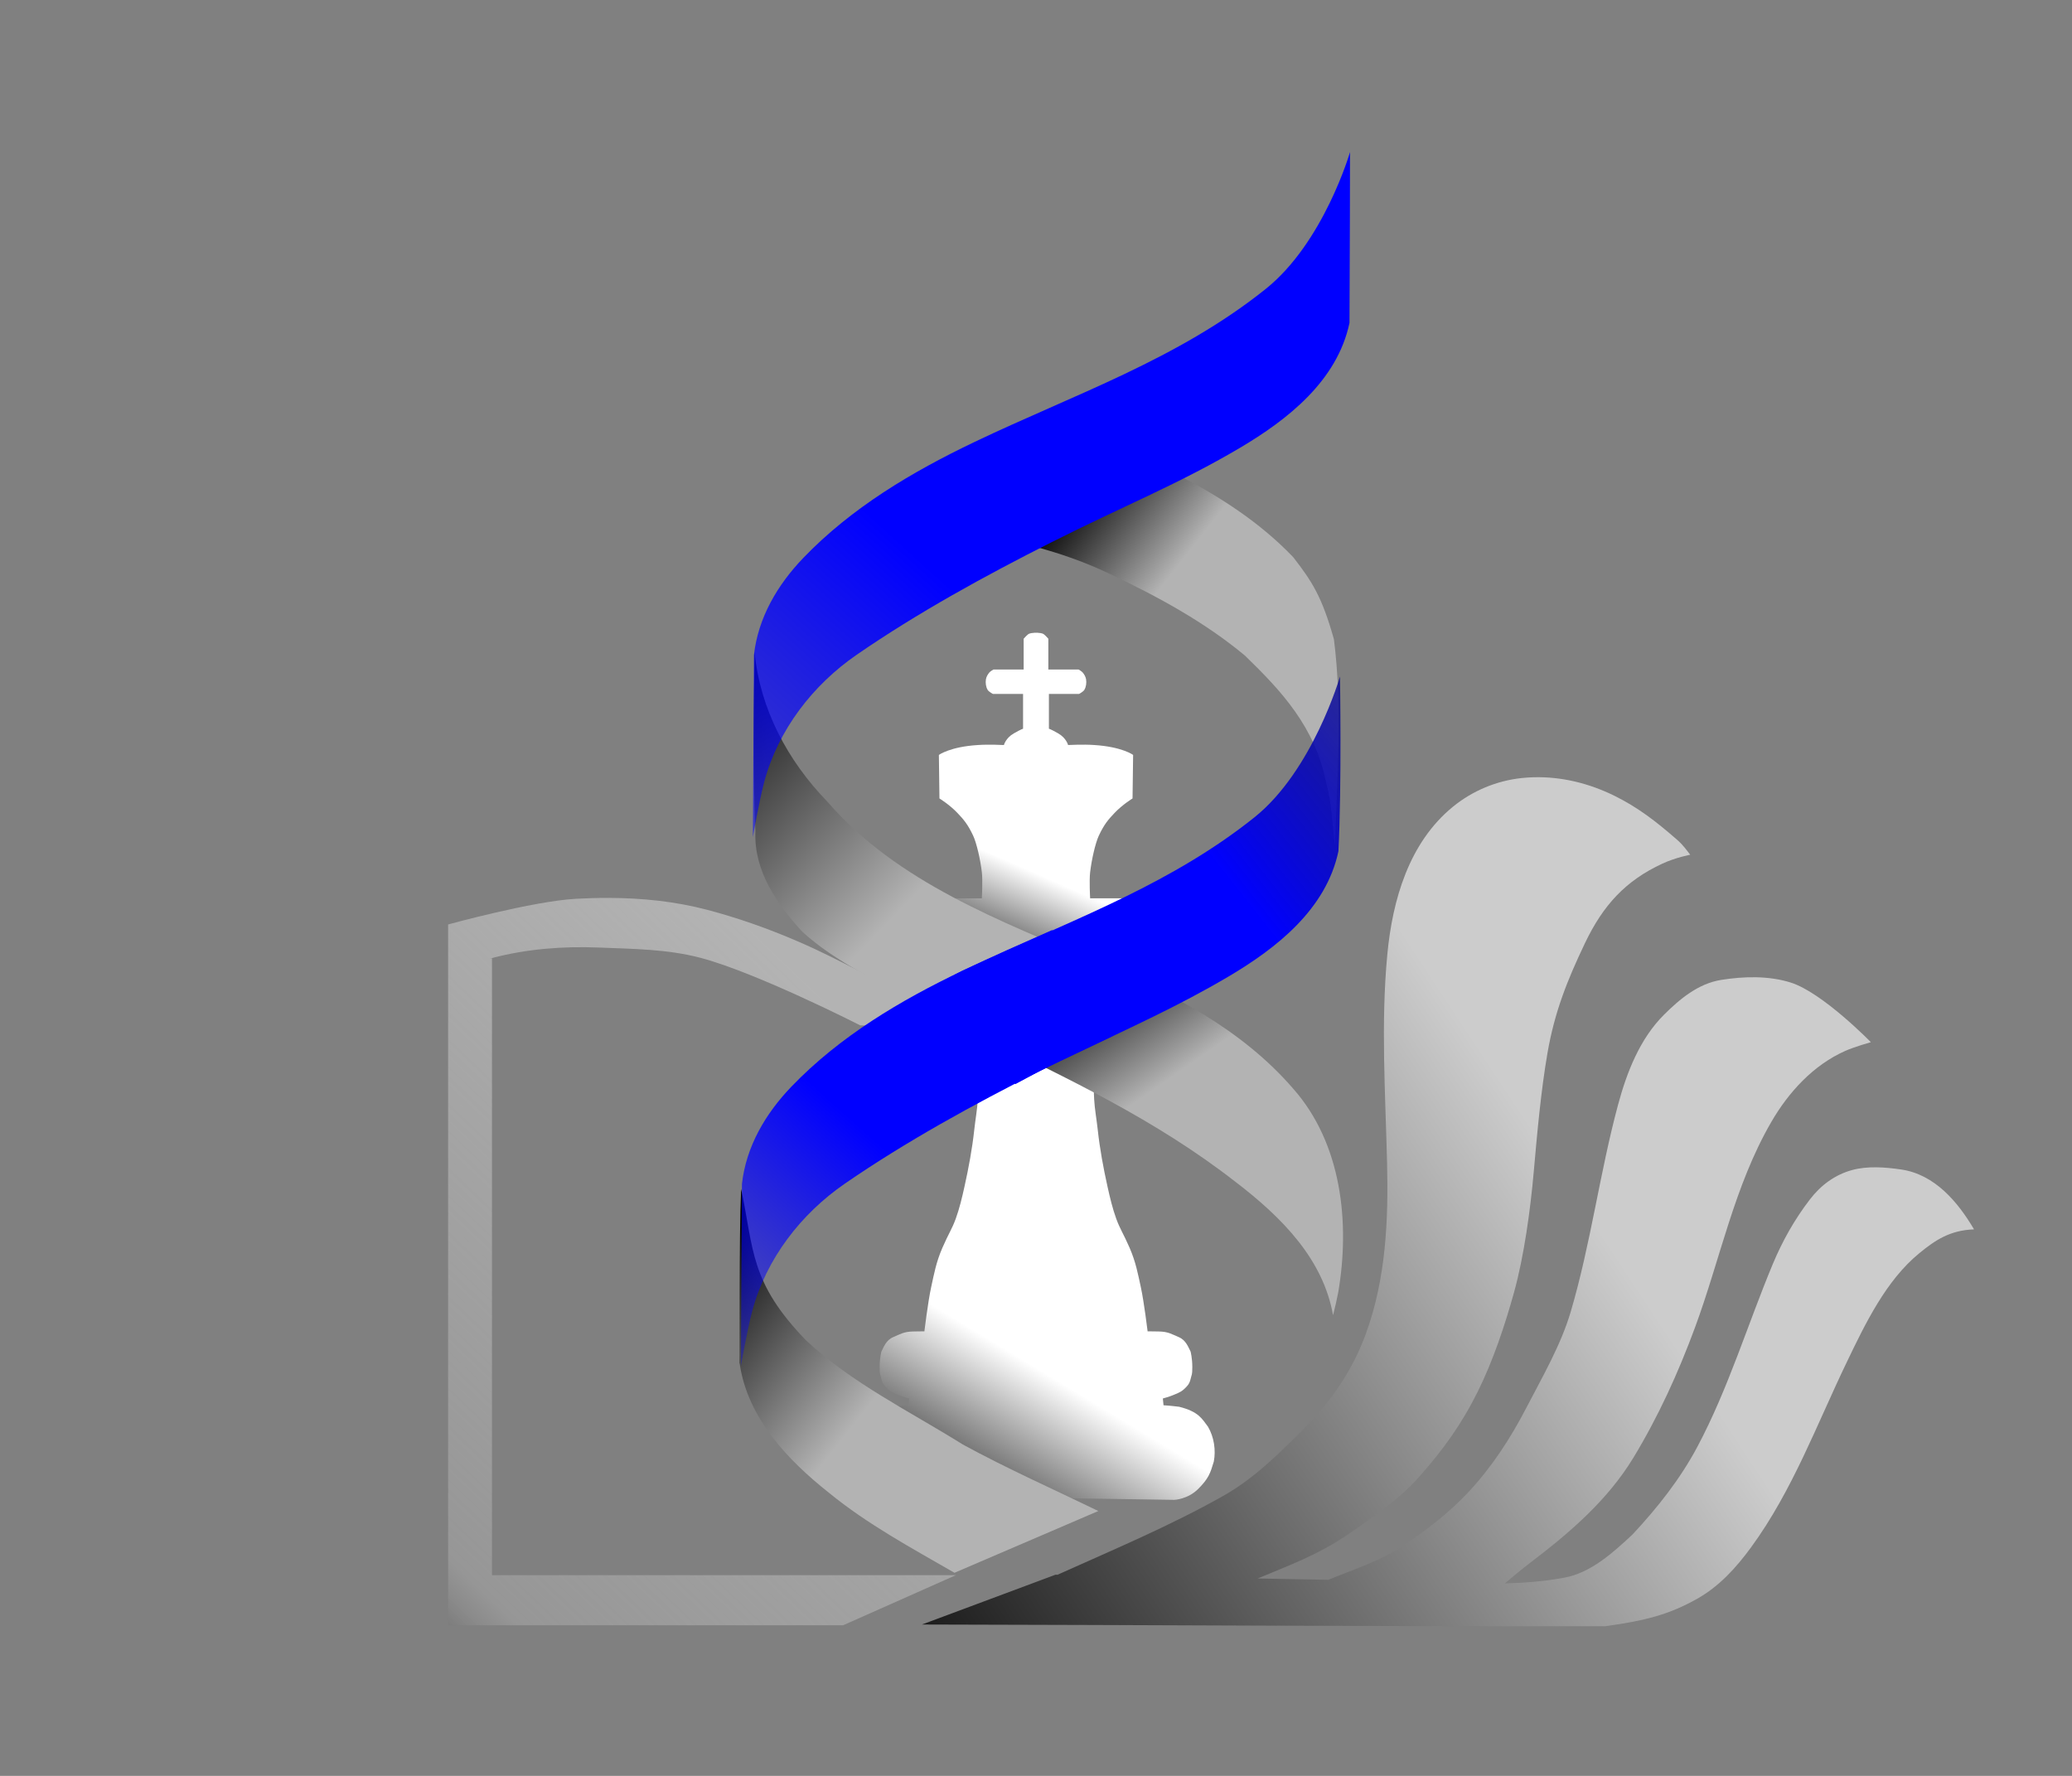 <?xml version="1.0" encoding="UTF-8" standalone="no"?>
<svg
   xmlns:dc="http://purl.org/dc/elements/1.1/"
   xmlns:cc="http://creativecommons.org/ns#"
   xmlns:rdf="http://www.w3.org/1999/02/22-rdf-syntax-ns#"
   xmlns:svg="http://www.w3.org/2000/svg"
   xmlns="http://www.w3.org/2000/svg"
   xmlns:xlink="http://www.w3.org/1999/xlink"
   xmlns:sodipodi="http://sodipodi.sourceforge.net/DTD/sodipodi-0.dtd"
   xmlns:inkscape="http://www.inkscape.org/namespaces/inkscape"
   inkscape:export-ydpi="118.15384"
   inkscape:export-xdpi="118.15384"
   inkscape:export-filename="/Users/satvik/Desktop/chess-club.png"
   width="420"
   height="360"
   viewBox="0 0 111.125 95.25"
   version="1.1"
   id="svg8"
   inkscape:version="1.0beta1 (32d4812, 2019-09-19)"
   sodipodi:docname="chess-club.svg">
  <rect x="0" y="0" width="111.125" height="95.25" fill="#808080" stroke="none"/>
  <defs
     id="defs2">
    <linearGradient
       inkscape:collect="always"
       id="linearGradient961">
      <stop
         style="stop-color:#0000ff;stop-opacity:1;"
         offset="0"
         id="stop957" />
      <stop
         style="stop-color:#0000ff;stop-opacity:0.31"
         offset="1"
         id="stop959" />
    </linearGradient>
    <linearGradient
       id="linearGradient2477"
       inkscape:collect="always">
      <stop
         id="stop2473"
         offset="0"
         style="stop-color:#0000ff;stop-opacity:1;" />
      <stop
         id="stop2475"
         offset="1"
         style="stop-color:#0000ff;stop-opacity:0.5" />
    </linearGradient>
    <linearGradient
       id="linearGradient2469"
       inkscape:collect="always">
      <stop
         id="stop2465"
         offset="0"
         style="stop-color:#0000ff;stop-opacity:1;" />
      <stop
         id="stop2467"
         offset="1"
         style="stop-color:#000000;stop-opacity:0.5" />
    </linearGradient>
    <linearGradient
       inkscape:collect="always"
       id="linearGradient2463">
      <stop
         style="stop-color:#ffffff;stop-opacity:1;"
         offset="0"
         id="stop2459" />
      <stop
         style="stop-color:#000000;stop-opacity:1"
         offset="1"
         id="stop2461" />
    </linearGradient>
    <linearGradient
       inkscape:collect="always"
       id="linearGradient2447">
      <stop
         style="stop-color:#b3b3b3;stop-opacity:1"
         offset="0"
         id="stop2443" />
      <stop
         id="stop2449"
         offset="0.393"
         style="stop-color:#b3b3b3;stop-opacity:1" />
      <stop
         style="stop-color:#000000;stop-opacity:1"
         offset="1"
         id="stop2445" />
    </linearGradient>
    <linearGradient
       id="linearGradient1598"
       inkscape:collect="always">
      <stop
         id="stop1594"
         offset="0"
         style="stop-color:#ffffff;stop-opacity:1;" />
      <stop
         id="stop1596"
         offset="1"
         style="stop-color:#000000;stop-opacity:1" />
    </linearGradient>
    <linearGradient
       id="linearGradient1590"
       inkscape:collect="always">
      <stop
         id="stop1586"
         offset="0"
         style="stop-color:#cccccc;stop-opacity:1" />
      <stop
         id="stop1588"
         offset="1"
         style="stop-color:#000000;stop-opacity:1" />
    </linearGradient>
    <linearGradient
       id="linearGradient1544"
       inkscape:collect="always">
      <stop
         style="stop-color:#000000;stop-opacity:1"
         offset="0"
         id="stop1542" />
      <stop
         id="stop1548"
         offset="0.196"
         style="stop-color:#b3b3b3;stop-opacity:0.443;" />
      <stop
         style="stop-color:#b3b3b3;stop-opacity:1"
         offset="1"
         id="stop1540" />
    </linearGradient>
    <linearGradient
       id="linearGradient1515"
       inkscape:collect="always">
      <stop
         id="stop1511"
         offset="0"
         style="stop-color:#b3b3b3;stop-opacity:1;" />
      <stop
         id="stop1513"
         offset="1"
         style="stop-color:#000000;stop-opacity:1" />
    </linearGradient>
    <linearGradient
       id="linearGradient1483"
       inkscape:collect="always">
      <stop
         id="stop1479"
         offset="0"
         style="stop-color:#b3b3b3;stop-opacity:1;" />
      <stop
         id="stop1481"
         offset="1"
         style="stop-color:#000000;stop-opacity:1" />
    </linearGradient>
    <linearGradient
       id="linearGradient1469"
       inkscape:collect="always">
      <stop
         id="stop1465"
         offset="0"
         style="stop-color:#b3b3b3;stop-opacity:1;" />
      <stop
         id="stop1467"
         offset="1"
         style="stop-color:#000000;stop-opacity:1" />
    </linearGradient>
    <linearGradient
       gradientTransform="matrix(3.78,0,0,3.78,-192,-352)"
       spreadMethod="pad"
       gradientUnits="userSpaceOnUse"
       y2="127.745"
       x2="82.739"
       y1="139.237"
       x1="94.632"
       id="linearGradient1471"
       xlink:href="#linearGradient1469"
       inkscape:collect="always" />
    <linearGradient
       gradientUnits="userSpaceOnUse"
       y2="114.381"
       x2="105.858"
       y1="118.791"
       x1="111.47"
       id="linearGradient1485"
       xlink:href="#linearGradient1483"
       inkscape:collect="always" />
    <linearGradient
       gradientUnits="userSpaceOnUse"
       y2="159.015"
       x2="83.541"
       y1="166.365"
       x1="92.895"
       id="linearGradient1517"
       xlink:href="#linearGradient1515"
       inkscape:collect="always" />
    <linearGradient
       gradientUnits="userSpaceOnUse"
       y2="211.317"
       x2="179.865"
       y1="331.822"
       x1="64.78"
       id="linearGradient1546"
       xlink:href="#linearGradient1544"
       inkscape:collect="always" />
    <linearGradient
       gradientUnits="userSpaceOnUse"
       y2="343.452"
       x2="163.645"
       y1="242.177"
       x1="317.044"
       id="linearGradient1592"
       xlink:href="#linearGradient1590"
       inkscape:collect="always" />
    <linearGradient
       gradientTransform="translate(0.032,1.4858333e-6)"
       gradientUnits="userSpaceOnUse"
       y2="172.13"
       x2="98.425"
       y1="163.059"
       x1="103.906"
       id="linearGradient1600"
       xlink:href="#linearGradient2463"
       inkscape:collect="always" />
    <linearGradient
       y2="142.743"
       x2="101.354"
       y1="136.506"
       x1="104.095"
       gradientTransform="translate(0.032,1.4858333e-6)"
       gradientUnits="userSpaceOnUse"
       id="linearGradient1611"
       xlink:href="#linearGradient1598"
       inkscape:collect="always" />
    <linearGradient
       spreadMethod="pad"
       y2="140.853"
       x2="105.418"
       y1="151.436"
       x1="112.788"
       gradientTransform="matrix(3.78,0,0,3.78,-192,-352)"
       gradientUnits="userSpaceOnUse"
       id="linearGradient1618"
       xlink:href="#linearGradient2447"
       inkscape:collect="always" />
    <linearGradient
       gradientUnits="userSpaceOnUse"
       y2="121.645"
       x2="134.711"
       y1="137.665"
       x1="114.416"
       id="linearGradient2471"
       xlink:href="#linearGradient2469"
       inkscape:collect="always" />
    <linearGradient
       gradientUnits="userSpaceOnUse"
       y2="131.887"
       x2="84.476"
       y1="118.791"
       x1="96.369"
       id="linearGradient2479"
       xlink:href="#linearGradient2477"
       inkscape:collect="always" />
    <linearGradient
       y2="121.645"
       x2="134.711"
       y1="137.665"
       x1="114.416"
       gradientTransform="matrix(3.78,0,0,3.78,-180.049,-337.384)"
       gradientUnits="userSpaceOnUse"
       id="linearGradient931"
       xlink:href="#linearGradient2469"
       inkscape:collect="always" />
    <linearGradient
       gradientTransform="matrix(3.78,0,0,3.78,-180.049,-337.384)"
       y2="121.645"
       x2="134.711"
       y1="137.665"
       x1="114.416"
       gradientUnits="userSpaceOnUse"
       id="linearGradient944"
       xlink:href="#linearGradient2469"
       inkscape:collect="always" />
    <linearGradient
       y2="160.135"
       x2="84.565"
       y1="149.769"
       x1="93.838"
       gradientTransform="matrix(3.78,0,0,3.78,-180.049,-337.384)"
       gradientUnits="userSpaceOnUse"
       id="linearGradient955"
       xlink:href="#linearGradient961"
       inkscape:collect="always" />
  </defs>
  <sodipodi:namedview
     fit-margin-bottom="0"
     fit-margin-right="0"
     fit-margin-left="0"
     fit-margin-top="0"
     units="px"
     inkscape:snap-global="true"
     id="base"
     pagecolor="#000000"
     bordercolor="#666666"
     borderopacity="1.0"
     inkscape:pageopacity="0"
     inkscape:pageshadow="2"
     inkscape:zoom="2.3931363"
     inkscape:cx="196.67563"
     inkscape:cy="190.75712"
     inkscape:document-units="mm"
     inkscape:current-layer="g40"
     inkscape:document-rotation="0"
     showgrid="false"
     inkscape:object-nodes="false"
     showguides="false"
     inkscape:snap-grids="true"
     inkscape:window-width="1440"
     inkscape:window-height="855"
     inkscape:window-x="0"
     inkscape:window-y="23"
     inkscape:window-maximized="0" />
  <g
     transform="translate(-50.8,-93.133)"
     inkscape:groupmode="layer"
     id="layer2"
     inkscape:label="IISERK"
     style="display:inline;opacity:1">
    <g
       transform="translate(0,3.867)"
       id="g56">
      <g
         transform="translate(3.162)"
         id="g40">
        <path
           inkscape:connector-curvature="0"
           d="m 106.091,142.913 -5.785,0.065 c -0.085,2.055 -0.137,3.468 -0.225,5.252 -0.024,0.477 -0.138,1.135 -0.189,1.611 -0.111,1.037 -0.304,2.065 -0.53,3.083 -0.128,0.578 -0.268,1.166 -0.467,1.713 -0.199,0.547 -0.382,0.79 -0.716,1.558 -0.334,0.767 -0.444,1.392 -0.6,2.104 -0.175,0.797 -0.365,2.376 -0.365,2.376 0,0 -0.079,-0.006 -0.596,0.005 -0.517,0.011 -0.69,0.142 -1.076,0.303 -0.386,0.162 -0.512,0.542 -0.634,0.776 0,0 -0.092,0.353 -0.092,0.82 0,0.467 0.031,0.374 0.093,0.654 0.062,0.28 0.208,0.411 0.374,0.561 0.166,0.15 0.386,0.224 0.592,0.311 0.168,0.071 0.521,0.169 0.521,0.169 l -0.036,0.364 c 0,0 -0.339,0.018 -0.838,0.08 -1.037,0.26 -1.219,0.633 -1.547,1.069 -0.328,0.562 -0.427,1.264 -0.312,1.869 0.187,0.623 0.276,0.908 0.836,1.468 0.561,0.561 1.282,0.587 1.282,0.587 l 7.419,-0.111 7.419,0.111 c 0,0 0.721,-0.026 1.282,-0.587 0.561,-0.561 0.649,-0.845 0.836,-1.468 0.115,-0.605 0.017,-1.307 -0.312,-1.869 -0.328,-0.436 -0.51,-0.809 -1.548,-1.069 -0.498,-0.062 -0.837,-0.08 -0.837,-0.08 l -0.036,-0.364 c 0,0 0.353,-0.098 0.521,-0.169 0.205,-0.087 0.426,-0.161 0.592,-0.311 0.166,-0.15 0.311,-0.28 0.374,-0.561 0.062,-0.28 0.093,-0.187 0.093,-0.654 0,-0.467 -0.092,-0.82 -0.092,-0.82 -0.122,-0.234 -0.248,-0.614 -0.634,-0.776 -0.386,-0.162 -0.558,-0.293 -1.075,-0.303 -0.517,-0.011 -0.596,-0.005 -0.596,-0.005 0,0 -0.191,-1.578 -0.365,-2.376 -0.156,-0.712 -0.267,-1.337 -0.6,-2.104 -0.334,-0.767 -0.518,-1.011 -0.716,-1.558 -0.199,-0.547 -0.339,-1.135 -0.467,-1.713 -0.226,-1.018 -0.418,-2.046 -0.529,-3.083 -0.051,-0.475 -0.166,-1.133 -0.19,-1.611 -0.089,-1.806 -0.143,-3.254 -0.228,-5.317 z"
           style="fill:url(#linearGradient1600);fill-opacity:1;stroke:none;stroke-width:0.265px;stroke-linecap:butt;stroke-linejoin:miter;stroke-opacity:1"
           id="path392" />
        <path
           inkscape:connector-curvature="0"
           d="m 103.151,123.202 c -0.131,0.017 -0.274,0.01 -0.378,0.089 -0.087,0.067 -0.234,0.234 -0.234,0.234 v 1.651 h -1.62 c 0,0 -0.16,0.088 -0.218,0.156 -0.09,0.106 -0.166,0.236 -0.187,0.374 -0.028,0.187 -0.003,0.398 0.093,0.561 0.061,0.102 0.281,0.218 0.281,0.218 h 1.619 v 1.869 c 0,0 -0.062,-6e-5 -0.498,0.249 -0.436,0.249 -0.529,0.623 -0.529,0.623 0,0 -0.822,-0.043 -1.401,0 -1.495,0.093 -2.087,0.53 -2.087,0.53 l 0.031,2.336 c 0,0 0.531,0.323 0.965,0.778 0.34,0.356 0.56,0.618 0.841,1.215 0.188,0.401 0.389,1.294 0.467,1.962 0.054,0.464 0,1.401 0,1.401 h -1.993 l 2.18,1.401 c 0,0 -0.111,2.514 -0.177,4.13 l 5.785,-0.065 c -0.065,-1.578 -0.174,-4.066 -0.174,-4.066 l 2.18,-1.401 h -1.993 c 0,0 -0.054,-0.938 0,-1.401 0.078,-0.668 0.279,-1.561 0.467,-1.962 0.28,-0.597 0.501,-0.858 0.841,-1.215 0.434,-0.455 0.966,-0.778 0.966,-0.778 l 0.031,-2.336 c 0,0 -0.592,-0.436 -2.087,-0.53 -0.58,-0.043 -1.401,0 -1.401,0 0,0 -0.093,-0.374 -0.529,-0.623 -0.436,-0.249 -0.499,-0.249 -0.499,-0.249 v -1.869 h 1.62 c 0,0 0.22,-0.116 0.281,-0.218 0.097,-0.163 0.121,-0.373 0.093,-0.561 -0.021,-0.138 -0.096,-0.268 -0.187,-0.374 -0.058,-0.068 -0.218,-0.156 -0.218,-0.156 h -1.62 v -1.651 c 0,0 -0.146,-0.167 -0.234,-0.234 -0.105,-0.08 -0.248,-0.072 -0.379,-0.089 -0.016,-0.002 -0.032,0.002 -0.049,0.006 -0.017,-0.004 -0.033,-0.008 -0.049,-0.006 z"
           style="fill:url(#linearGradient1611);fill-opacity:1;stroke:none;stroke-width:0.265px;stroke-linecap:butt;stroke-linejoin:miter;stroke-opacity:1"
           id="path1608" />
        <path
           transform="matrix(0.265,0,0,0.265,50.8,93.133)"
           inkscape:connector-curvature="0"
           d="m 111.299,167.139 c -2.226,-0.007 -4.451,0.057 -6.668,0.18 -8.784,0.488 -25.873,5.195 -25.873,5.195 v 7.611 5.156 129.082 h 79.932 c 7.613,-3.383 15.227,-6.767 22.84,-10.15 H 87.639 V 179.365 c -0.154,0.013 -0.309,0.026 -0.463,0.039 0.167,-0.046 0.333,-0.082 0.5,-0.098 7.017,-1.845 14.339,-2.411 21.551,-2.119 6.898,0.279 13.889,0.309 20.623,2.084 11.369,2.998 32.318,13.668 32.318,13.668 l 23.807,0.676 c 0,0 -16.202,-7.714 -22.273,-10.793 -6.047,-3.067 -9.383,-4.818 -14.256,-6.918 -5.942,-2.56 -12.011,-4.711 -18.275,-6.359 -6.504,-1.711 -13.193,-2.384 -19.871,-2.406 z"
           style="fill:url(#linearGradient1546);fill-opacity:1;stroke:none;stroke-width:1px;stroke-linecap:butt;stroke-linejoin:miter;stroke-opacity:1"
           id="path127" />
        <path
           transform="matrix(0.265,0,0,0.265,50.8,93.133)"
           inkscape:connector-curvature="0"
           d="m 210.078,180.156 -23.791,14.775 c 17.805,8.749 35.621,17.047 51.834,29.689 9.639,7.368 17.739,15.761 19.734,26.973 0.404,-1.536 0.751,-3.086 1.055,-4.645 2.399,-14.094 0.701,-30.08 -9.109,-41.18 -10.362,-12.011 -24.827,-19.55 -39.318,-25.441 -0.133,-0.057 -0.271,-0.115 -0.404,-0.172 z"
           style="fill:url(#linearGradient1618);fill-opacity:1;stroke:none;stroke-width:1px;stroke-linecap:butt;stroke-linejoin:miter;stroke-opacity:1"
           id="path146" />
        <path
           transform="matrix(0.265,0,0,0.265,50.8,93.133)"
           inkscape:connector-curvature="0"
           d="m 140.781,117.367 c -0.155,12.124 -0.352,24.259 0.172,36.377 -0.338,7.912 4.363,14.665 9.477,20.23 6.882,6.314 15.667,10.027 23.594,14.838 4.085,2.131 8.162,4.104 12.264,6.119 l 23.791,-14.775 c -19.444,-8.346 -40.402,-16.085 -54.596,-32.531 -7.98,-8.199 -13.629,-18.761 -14.701,-30.258 z"
           style="fill:url(#linearGradient1471);fill-opacity:1;stroke:none;stroke-width:1px;stroke-linecap:butt;stroke-linejoin:miter;stroke-opacity:1"
           id="path1615" />
        <path
           id="path247"
           style="fill:url(#linearGradient1485);fill-opacity:1;stroke:none;stroke-width:0.265px;stroke-linecap:butt;stroke-linejoin:miter;stroke-opacity:1"
           d="m 119.237,134.642 c 0.118,-3.692 0.407,-7.42 -0.059,-11.091 -0.638,-2.276 -1.173,-3.103 -2.188,-4.407 -1.81,-1.892 -4.045,-3.326 -6.373,-4.498 -1.273,-0.688 -2.594,-1.282 -3.91,-1.881 -1.578,0.628 -3.156,1.257 -4.734,1.885 -0.602,1.097 -1.203,2.193 -1.805,3.289 2.414,0.42 4.799,1.053 7.013,2.119 2.543,1.202 5.05,2.561 7.22,4.366 1.958,1.9 3.779,3.831 4.372,6.878 0.31,1.111 0.303,2.197 0.463,3.339 z"
           inkscape:connector-curvature="0"
           sodipodi:nodetypes="cccccccccccc" />
        <path
           sodipodi:nodetypes="ccsssccsssscc"
           inkscape:connector-curvature="0"
           d="m 88.016,134.157 0.057,-9.758 c 0.224,-2.006 1.265,-3.77 2.647,-5.208 2.59,-2.695 5.825,-4.615 9.179,-6.218 5.34,-2.552 10.897,-4.427 15.621,-8.209 3.122,-2.5 4.522,-7.342 4.522,-7.342 0,0 -0.008,6.109 -0.028,9.162 -0.659,3.116 -3.327,5.196 -5.885,6.708 -3.274,1.935 -6.157,3.071 -10.113,5.066 -3.554,1.793 -7.156,3.769 -10.431,6.025 -2.341,1.613 -4.21,4.013 -4.962,6.828 -0.26,0.973 -0.606,2.946 -0.606,2.946 z"
           style="display:inline;fill:url(#linearGradient2479);fill-opacity:1;stroke:none;stroke-width:0.265px;stroke-linecap:butt;stroke-linejoin:miter;stroke-opacity:1"
           id="path137-2" />
        <path
           id="path143"
           style="fill:url(#linearGradient1517);fill-opacity:1;stroke:none;stroke-width:0.265px;stroke-linecap:butt;stroke-linejoin:miter;stroke-opacity:1"
           d="m 87.311,162.424 c 0.428,2.896 2.573,5.155 4.779,6.903 2.068,1.692 4.432,2.966 6.739,4.296 2.571,-1.104 5.142,-2.209 7.714,-3.313 -2.427,-1.179 -4.901,-2.274 -7.268,-3.569 -2.845,-1.778 -5.911,-3.265 -8.39,-5.565 -3.048,-3.142 -2.805,-4.874 -3.499,-8.14 -0.118,2.619 -0.064,9.007 -0.094,9.329"
           inkscape:connector-curvature="0"
           sodipodi:nodetypes="cccccccc" />
        <path
           transform="matrix(0.265,0,0,0.265,50.8,93.133)"
           inkscape:connector-curvature="0"
           d="m 298.445,142.721 c -0.806,0.022 -1.613,0.076 -2.42,0.162 -5.022,0.538 -9.903,2.527 -13.945,5.836 -8.881,7.271 -12.188,18.856 -13.232,29.768 -1.343,14.034 -0.402,28.183 -0.061,42.23 0.283,11.645 -0.213,23.419 -4.273,34.596 -2.644,7.277 -6.914,13.55 -12.227,18.908 -5.087,5.131 -10.299,10.363 -16.639,13.943 -10.773,6.084 -22.257,10.886 -33.543,15.963 -0.007,0.003 -0.013,0.005 -0.019,0.008 -0.137,-0.003 -0.273,-0.005 -0.41,-0.008 -9.006,3.359 -18.01,6.719 -27.016,10.078 46.107,0.083 92.236,0.407 138.328,0.34 8.155,-1.131 12.927,-2.381 18.566,-5.555 4.44,-2.499 7.868,-6.253 10.916,-10.426 8.369,-11.457 13.273,-24.824 19.369,-37.49 3.715,-7.719 7.913,-16.505 14.678,-22.033 3.226,-2.636 6.179,-4.632 11.062,-4.814 -3.288,-5.58 -7.943,-11.114 -14.744,-12.117 -3.226,-0.476 -6.807,-0.737 -9.902,0.102 -3.443,0.933 -6.32,3.026 -8.568,5.953 -3.104,4.041 -5.564,8.405 -7.529,13.121 -5.117,12.283 -8.953,25.08 -15.221,36.896 -3.476,6.554 -8.122,12.413 -13.143,17.789 -3.941,3.69 -8.412,7.743 -13.758,8.744 -4,0.749 -8.029,1.067 -12.072,1.164 1.702,-1.453 3.42,-2.886 5.201,-4.24 7.896,-6.004 15.571,-12.592 20.781,-21.172 5.065,-8.341 9.105,-17.234 12.482,-26.375 5.123,-13.866 7.941,-28.636 15.42,-41.561 3.519,-6.081 8.529,-11.554 14.99,-14.424 1.897,-0.843 5.186,-1.766 5.186,-1.766 0,0 -9.798,-10.052 -16.223,-12.07 -4.464,-1.403 -9.474,-1.268 -14.068,-0.535 -4.629,0.739 -8.363,3.846 -11.584,7.057 -4.87,4.854 -7.507,11.606 -9.277,18.17 -3.729,13.827 -5.527,28.17 -9.586,41.918 -2.01,6.808 -5.688,13.079 -8.955,19.398 -3.194,6.178 -7.055,12.124 -11.828,17.203 -3.902,4.152 -8.471,7.677 -13.262,10.854 -4.657,3.088 -9.918,4.705 -14.996,6.818 -4.773,-0.089 -9.546,-0.177 -14.318,-0.266 6.001,-2.531 12.192,-4.699 18.59,-9.135 5.081,-3.523 10.031,-6.871 14.049,-11.4 4.938,-5.567 8.641,-10.701 11.957,-17.408 3.027,-6.122 5.428,-13.26 7.293,-20.002 2.025,-7.323 3.296,-16.656 3.977,-24.34 0.695,-7.847 1.465,-16.477 2.789,-24.109 1.429,-8.236 3.969,-14.634 7.578,-22.195 3.657,-7.662 8.211,-12.652 15.682,-16.1 2.73,-1.26 5.619,-1.793 5.619,-1.793 -0.764,-0.995 -1.501,-2.024 -2.602,-2.986 -4.479,-3.914 -8.104,-6.656 -12.686,-8.922 -5.155,-2.55 -10.761,-3.934 -16.406,-3.777 z"
           style="fill:url(#linearGradient1592);fill-opacity:1;stroke:none;stroke-width:1px;stroke-linecap:butt;stroke-linejoin:miter;stroke-opacity:1"
           id="path254" />
        <path
           transform="matrix(0.265,0,0,0.265,47.638,89.266)"
           d="M 224.896 209.826 L 212.938 188.244 C 206.892 190.918 200.858 193.568 194.854 196.438 C 194.295 196.705 193.754 197.011 193.197 197.283 L 205.459 219.438 C 207.117 218.581 208.759 217.628 210.414 216.793 C 215.806 214.073 220.299 211.995 224.896 209.826 z "
           style="fill:url(#linearGradient931);fill-opacity:1;stroke:none;stroke-width:1px;stroke-linecap:butt;stroke-linejoin:miter;stroke-opacity:1"
           id="path926" />
        <path
           transform="matrix(0.265,0,0,0.265,47.638,89.266)"
           d="M 217.467 213.4 L 199.818 194.188 C 198.161 194.947 196.502 195.65 194.854 196.438 C 182.177 202.496 169.952 209.752 160.164 219.938 C 154.94 225.374 151.003 232.041 150.158 239.621 L 149.943 276.502 C 149.943 276.502 151.252 269.043 152.234 265.367 C 155.077 254.728 162.139 245.657 170.988 239.562 C 183.367 231.036 196.983 223.569 210.414 216.793 C 213.04 215.468 215.061 214.558 217.467 213.4 z "
           style="fill:url(#linearGradient955);fill-opacity:1;stroke:none;stroke-width:1px;stroke-linecap:butt;stroke-linejoin:miter;stroke-opacity:1"
           id="path137" />
        <path
           sodipodi:nodetypes="csccscc"
           inkscape:connector-curvature="0"
           transform="matrix(0.265,0,0,0.265,47.638,89.266)"
           d="m 271.194,136.923 c 0,0 -5.503,19.041 -17.302,28.489 -16.394,13.127 -35.442,20.242 -54.074,28.775 l 17.648,19.213 c 11.291,-5.435 20.968,-9.724 31.168,-15.754 9.668,-5.715 19.753,-13.578 22.242,-25.354 0.682,-13.207 0.317,-35.37 0.317,-35.37 z"
           style="fill:url(#linearGradient944);fill-opacity:1;stroke:none;stroke-width:1px;stroke-linecap:butt;stroke-linejoin:miter;stroke-opacity:1"
           id="path946" />
      </g>
    </g>
  </g>
</svg>
